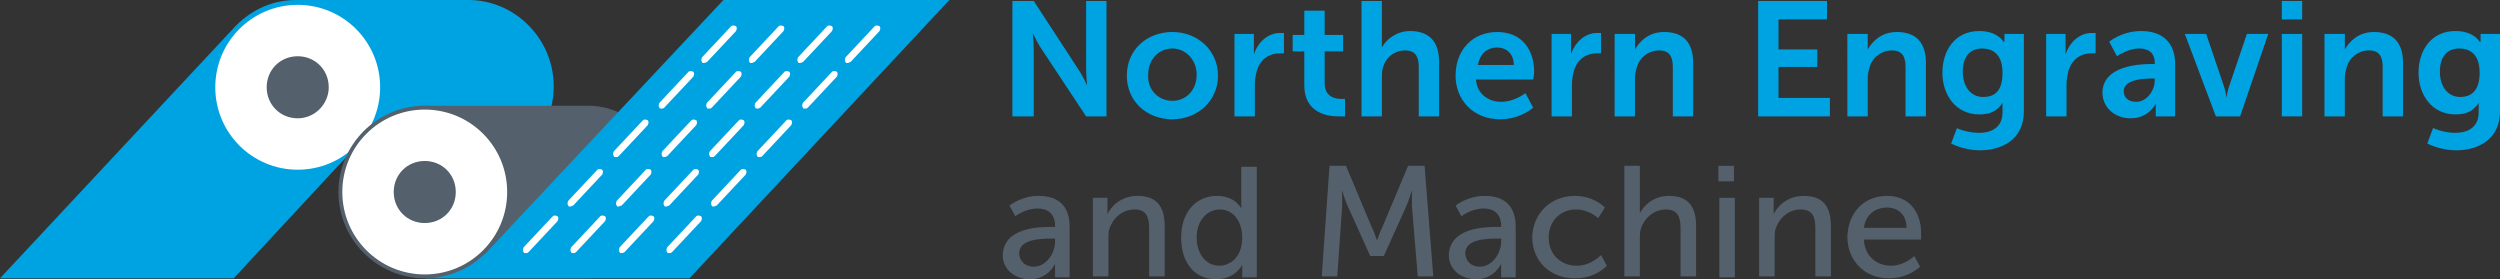 <?xml version="1.0" encoding="utf-8"?>
<!-- Generator: Adobe Illustrator 24.1.0, SVG Export Plug-In . SVG Version: 6.00 Build 0)  -->
<svg version="1.1" id="Livello_1" xmlns="http://www.w3.org/2000/svg" xmlns:xlink="http://www.w3.org/1999/xlink" x="0px" y="0px"
	 viewBox="0 0 257.8 28.8" style="enable-background:new 0 0 257.8 28.8;" xml:space="preserve">
<rect x="0" y="0" width="257.8" height="28.8" fill="#333333" stroke="none"/>
<style type="text/css">
	.st0{fill:#00A3E2;}
	.st1{fill:#54616C;}
	.st2{fill:#FFFFFF;}
</style>
<path class="st0" d="M104.4,0.1h2.2l4.5,6.9c0.5,0.7,1,1.8,1,1.8S112,7.7,112,7V0.1h2.1V12H112l-4.5-6.8c-0.5-0.7-1-1.8-1-1.8
	s0.1,1.1,0.1,1.8V12h-2.2V0.1L104.4,0.1z"/>
<path class="st0" d="M120.9,3.3c2.6,0,4.7,1.9,4.7,4.5s-2.1,4.5-4.7,4.5s-4.7-1.8-4.7-4.5S118.3,3.3,120.9,3.3z M120.9,10.4
	c1.4,0,2.5-1.1,2.5-2.7S122.2,5,120.9,5c-1.4,0-2.5,1.1-2.5,2.7C118.3,9.3,119.5,10.4,120.9,10.4z"/>
<path class="st0" d="M127.3,3.5h2V5c0,0.3,0,0.6,0,0.6c0.4-1.2,1.4-2.2,2.7-2.2c0.2,0,0.4,0,0.4,0v2.1c0,0-0.2,0-0.5,0
	c-0.9,0-1.9,0.5-2.3,1.8c-0.1,0.4-0.2,0.9-0.2,1.4V12h-2.1V3.5L127.3,3.5z"/>
<path class="st0" d="M134.4,5.3h-1.1V3.6h1.2V1.1h2.1v2.5h1.9v1.7h-1.9v3.3c0,1.4,1.1,1.6,1.7,1.6c0.2,0,0.4,0,0.4,0V12
	c0,0-0.3,0-0.7,0c-1.2,0-3.5-0.4-3.5-3.2V5.3H134.4z"/>
<path class="st0" d="M140.4,0.1h2.1v4.1c0,0.4,0,0.7,0,0.7c0.4-0.8,1.5-1.7,2.9-1.7c1.9,0,3,1,3,3.2V12h-2.1V6.9
	c0-1-0.3-1.7-1.4-1.7c-1.1,0-2,0.7-2.3,1.8c-0.1,0.3-0.1,0.7-0.1,1.1V12h-2.1V0.1z"/>
<path class="st0" d="M154.4,3.3c2.5,0,3.8,1.8,3.8,4.1c0,0.3-0.1,0.8-0.1,0.8h-5.9c0.1,1.5,1.3,2.3,2.6,2.3c1.4,0,2.5-0.9,2.5-0.9
	l0.8,1.5c0,0-1.3,1.2-3.4,1.2c-2.8,0-4.6-2-4.6-4.5C150.1,5.1,151.9,3.3,154.4,3.3z M156.1,6.7c0-1.2-0.8-1.8-1.7-1.8
	c-1.1,0-1.8,0.7-2,1.8H156.1z"/>
<path class="st0" d="M160,3.5h2V5c0,0.3,0,0.6,0,0.6c0.4-1.2,1.4-2.2,2.7-2.2c0.2,0,0.4,0,0.4,0v2.1c0,0-0.2,0-0.5,0
	c-0.9,0-1.9,0.5-2.3,1.8c-0.1,0.4-0.2,0.9-0.2,1.4V12H160V3.5z"/>
<path class="st0" d="M166.6,3.5h2v1c0,0.3,0,0.6,0,0.6c0.4-0.7,1.3-1.8,3-1.8c1.9,0,3,1,3,3.2V12h-2.1V6.9c0-1-0.3-1.7-1.4-1.7
	c-1.1,0-2,0.7-2.3,1.7c-0.1,0.4-0.2,0.7-0.2,1.1v4h-2.1V3.5H166.6z"/>
<path class="st0" d="M181.3,0.1h7.1V2h-5v3.1h4v1.8h-4v3.2h5.3V12h-7.4V0.1z"/>
<path class="st0" d="M190.6,3.5h2v1c0,0.3,0,0.6,0,0.6c0.4-0.7,1.3-1.8,3-1.8c1.9,0,3,1,3,3.2V12h-2.1V6.9c0-1-0.3-1.7-1.4-1.7
	c-1.1,0-2,0.7-2.3,1.7c-0.1,0.4-0.2,0.7-0.2,1.1v4h-2.1V3.5H190.6z"/>
<path class="st0" d="M204.1,13.7c1.3,0,2.4-0.6,2.4-2.1v-0.5c0-0.2,0-0.5,0-0.5c-0.5,0.8-1.2,1.2-2.4,1.2c-2.4,0-3.8-2-3.8-4.3
	s1.3-4.3,3.8-4.3c1.9,0,2.5,1.1,2.5,1.1h0.1c0,0,0-0.1,0-0.2V3.5h2v8c0,2.9-2.3,4-4.5,4c-1.1,0-2.2-0.3-3-0.7l0.6-1.6
	C201.7,13.2,202.8,13.7,204.1,13.7z M206.5,7.5c0-1.9-1-2.5-2.1-2.5c-1.3,0-2,0.9-2,2.4s0.8,2.6,2.1,2.6
	C205.6,10,206.5,9.5,206.5,7.5z"/>
<path class="st0" d="M211,3.5h2V5c0,0.3,0,0.6,0,0.6c0.4-1.2,1.4-2.2,2.7-2.2c0.2,0,0.4,0,0.4,0v2.1c0,0-0.2,0-0.5,0
	c-0.9,0-1.9,0.5-2.3,1.8c-0.1,0.4-0.2,0.9-0.2,1.4V12H211V3.5z"/>
<path class="st0" d="M221.9,6.6h0.3V6.5c0-1.1-0.7-1.5-1.6-1.5c-1.2,0-2.3,0.8-2.3,0.8l-0.8-1.5c0,0,1.3-1.1,3.3-1.1
	c2.2,0,3.5,1.2,3.5,3.4V12h-2v-0.7c0-0.3,0-0.6,0-0.6s-0.7,1.5-2.6,1.5c-1.5,0-2.9-1-2.9-2.7C216.9,6.8,220.5,6.6,221.9,6.6z
	 M220.3,10.5c1.1,0,1.9-1.2,1.9-2.2V8.1h-0.4c-1.1,0-2.8,0.2-2.8,1.3C219,10,219.4,10.5,220.3,10.5z"/>
<path class="st0" d="M225.3,3.5h2.2l1.8,5.3c0.2,0.5,0.3,1.3,0.3,1.3s0.1-0.8,0.3-1.3l1.8-5.3h2.2L231,12h-2.5L225.3,3.5z"/>
<path class="st0" d="M235.3,0.1h2.1V2h-2.1V0.1z M235.3,3.5h2.1V12h-2.1V3.5z"/>
<path class="st0" d="M239.8,3.5h2v1c0,0.3,0,0.6,0,0.6c0.4-0.7,1.3-1.8,3-1.8c1.9,0,3,1,3,3.2V12h-2.1V6.9c0-1-0.3-1.7-1.4-1.7
	c-1.1,0-2,0.7-2.3,1.7c-0.1,0.4-0.2,0.7-0.2,1.1v4h-2.1V3.5H239.8z"/>
<path class="st0" d="M253.2,13.7c1.3,0,2.4-0.6,2.4-2.1v-0.5c0-0.2,0-0.5,0-0.5c-0.5,0.8-1.2,1.2-2.4,1.2c-2.4,0-3.8-2-3.8-4.3
	s1.3-4.3,3.8-4.3c1.9,0,2.5,1.1,2.5,1.1h0.1c0,0,0-0.1,0-0.2V3.5h2v8c0,2.9-2.3,4-4.5,4c-1.1,0-2.2-0.3-3-0.7l0.6-1.6
	C250.9,13.2,251.9,13.7,253.2,13.7z M255.7,7.5c0-1.9-1-2.5-2.1-2.5c-1.3,0-2,0.9-2,2.4s0.8,2.6,2.1,2.6
	C254.7,10,255.7,9.5,255.7,7.5z"/>
<path class="st1" d="M108.4,23.4h0.4v-0.1c0-1.3-0.8-1.8-1.8-1.8c-1.3,0-2.3,0.8-2.3,0.8l-0.6-1.1c0,0,1.2-1,3-1
	c2.1,0,3.2,1.1,3.2,3.2v5.2h-1.5v-0.8c0-0.4,0-0.6,0-0.6s-0.7,1.6-2.6,1.6c-1.4,0-2.8-0.9-2.8-2.5C103.5,23.5,107,23.4,108.4,23.4z
	 M106.6,27.5c1.3,0,2.2-1.4,2.2-2.6v-0.3h-0.4c-1.2,0-3.3,0.1-3.3,1.5C105.1,26.8,105.6,27.5,106.6,27.5z"/>
<path class="st1" d="M112.7,20.4h1.5v1.1c0,0.3,0,0.6,0,0.6c0.3-0.7,1.3-1.9,3.1-1.9c1.9,0,2.8,1,2.8,3.1v5.2h-1.6v-4.9
	c0-1.1-0.2-2-1.5-2c-1.2,0-2.2,0.8-2.6,2c-0.1,0.3-0.1,0.7-0.1,1.1v3.8h-1.6V20.4L112.7,20.4z"/>
<path class="st1" d="M125.5,20.2c1.9,0,2.5,1.3,2.5,1.3s0-0.2,0-0.5v-3.8h1.6v11.4h-1.5v-0.8c0-0.3,0-0.5,0-0.5s-0.7,1.5-2.7,1.5
	c-2.2,0-3.6-1.7-3.6-4.3C121.8,21.8,123.4,20.2,125.5,20.2z M125.7,27.4c1.2,0,2.4-0.9,2.4-2.9c0-1.5-0.8-2.9-2.3-2.9
	c-1.3,0-2.4,1.1-2.4,2.9C123.4,26.2,124.4,27.4,125.7,27.4z"/>
<path class="st1" d="M137.1,17.1h1.7l2.6,6.2c0.3,0.6,0.6,1.5,0.6,1.5s0.3-0.9,0.6-1.5l2.6-6.2h1.7l0.9,11.4h-1.6l-0.6-7.2
	c0-0.7,0-1.7,0-1.7s-0.3,1-0.6,1.7l-2.3,5.1h-1.4l-2.3-5.1c-0.3-0.6-0.6-1.7-0.6-1.7s0,1,0,1.7l-0.5,7.2h-1.6L137.1,17.1z"/>
<path class="st1" d="M154.4,23.4h0.4v-0.1c0-1.3-0.8-1.8-1.8-1.8c-1.3,0-2.3,0.8-2.3,0.8l-0.6-1.1c0,0,1.2-1,3-1
	c2.1,0,3.2,1.1,3.2,3.2v5.2h-1.5v-0.8c0-0.4,0-0.6,0-0.6s-0.7,1.6-2.6,1.6c-1.4,0-2.8-0.9-2.8-2.5C149.5,23.5,153,23.4,154.4,23.4z
	 M152.6,27.5c1.3,0,2.2-1.4,2.2-2.6v-0.3h-0.4c-1.2,0-3.3,0.1-3.3,1.5C151.1,26.8,151.6,27.5,152.6,27.5z"/>
<path class="st1" d="M162.4,20.2c2,0,3.1,1.2,3.1,1.2l-0.7,1.1c0,0-0.9-0.9-2.3-0.9c-1.6,0-2.8,1.2-2.8,2.9c0,1.7,1.2,2.9,2.9,2.9
	c1.5,0,2.5-1.1,2.5-1.1l0.6,1.1c0,0-1.1,1.3-3.3,1.3c-2.6,0-4.4-1.8-4.4-4.3C158.1,22,159.9,20.2,162.4,20.2z"/>
<path class="st1" d="M167.5,17.1h1.6v4.2c0,0.4,0,0.7,0,0.7c0.4-0.8,1.4-1.8,3-1.8c1.9,0,2.8,1,2.8,3.1v5.2h-1.6v-4.9
	c0-1.1-0.2-2-1.5-2c-1.2,0-2.2,0.8-2.6,2c-0.1,0.3-0.1,0.7-0.1,1.1v3.8h-1.6V17.1L167.5,17.1z"/>
<path class="st1" d="M177.2,17.1h1.6v1.6h-1.6V17.1z M177.3,20.4h1.6v8.2h-1.6V20.4z"/>
<path class="st1" d="M181.4,20.4h1.5v1.1c0,0.3,0,0.6,0,0.6c0.3-0.7,1.3-1.9,3.1-1.9c1.9,0,2.8,1,2.8,3.1v5.2h-1.6v-4.9
	c0-1.1-0.2-2-1.5-2c-1.2,0-2.2,0.8-2.6,2c-0.1,0.3-0.1,0.7-0.1,1.1v3.8h-1.6V20.4L181.4,20.4z"/>
<path class="st1" d="M194.6,20.2c2.3,0,3.5,1.7,3.5,3.8c0,0.2,0,0.7,0,0.7h-5.9c0.1,1.8,1.4,2.7,2.8,2.7s2.4-1,2.4-1l0.6,1.1
	c0,0-1.2,1.2-3.2,1.2c-2.6,0-4.3-1.9-4.3-4.3C190.6,21.8,192.3,20.2,194.6,20.2z M196.6,23.5c0-1.4-0.9-2.1-2-2.1
	c-1.2,0-2.2,0.7-2.4,2.1H196.6z"/>
<path class="st0" d="M57.1,8.9c0,4.9-3.9,8.9-8.8,8.9H36l-0.3-1.6L24.1,28.7H0L24,3c1.6-1.8,3.9-3,6.5-3h17.8
	C53.1,0,57.1,4,57.1,8.9z"/>
<path class="st2" d="M39.2,9c0,4.7-3.8,8.5-8.5,8.5s-8.5-3.8-8.5-8.5s3.8-8.5,8.5-8.5S39.2,4.3,39.2,9z"/>
<path class="st1" d="M68.9,19.7c0,4.8-3.6,8.9-8.1,9H44.4c-5.4,0.1-5.8-17.5-0.8-17.8h17c1.5,0,2.9,0.4,4.1,1.2
	C67.3,13.6,68.9,16.4,68.9,19.7z"/>
<path class="st0" d="M43.8,28.7l2.4-0.5l2-0.9l1.9-1.2L74.6,0h23.3L71.1,28.7H43.8z"/>
<path class="st2" d="M87.4,6.5c-0.1,0-0.2,0-0.2-0.1c-0.1-0.1-0.1-0.3,0-0.5l3-3.2c0.1-0.1,0.3-0.1,0.5,0c0.1,0.1,0.1,0.3,0,0.5
	l-3,3.2C87.6,6.4,87.5,6.5,87.4,6.5z"/>
<path class="st2" d="M83,11.2c-0.1,0-0.2,0-0.2-0.1c-0.1-0.1-0.1-0.3,0-0.5l3-3.2c0.1-0.1,0.3-0.1,0.5,0c0.1,0.1,0.1,0.3,0,0.5
	l-3,3.2C83.2,11.2,83.1,11.2,83,11.2z"/>
<path class="st2" d="M78.3,16.2c-0.1,0-0.2,0-0.2-0.1c-0.1-0.1-0.1-0.3,0-0.5l3-3.2c0.1-0.1,0.3-0.1,0.5,0c0.1,0.1,0.1,0.3,0,0.5
	l-3,3.2C78.5,16.2,78.4,16.2,78.3,16.2z"/>
<path class="st2" d="M73.6,21.3c-0.1,0-0.2,0-0.2-0.1c-0.1-0.1-0.1-0.3,0-0.5l3-3.2c0.1-0.1,0.3-0.1,0.5,0c0.1,0.1,0.1,0.3,0,0.5
	l-3,3.2C73.8,21.2,73.7,21.3,73.6,21.3z"/>
<path class="st2" d="M69,26.1c-0.1,0-0.2,0-0.2-0.1c-0.1-0.1-0.1-0.3,0-0.5l3-3.2c0.1-0.1,0.3-0.1,0.5,0c0.1,0.1,0.1,0.3,0,0.5
	l-3,3.2C69.2,26.1,69.1,26.1,69,26.1z"/>
<path class="st2" d="M82.5,6.5c-0.1,0-0.2,0-0.2-0.1c-0.1-0.1-0.1-0.3,0-0.5l3-3.2c0.1-0.1,0.3-0.1,0.5,0c0.1,0.1,0.1,0.3,0,0.5
	l-3,3.2C82.7,6.4,82.6,6.5,82.5,6.5z"/>
<path class="st2" d="M78.1,11.2c-0.1,0-0.2,0-0.2-0.1c-0.1-0.1-0.1-0.3,0-0.5l3-3.2c0.1-0.1,0.3-0.1,0.5,0c0.1,0.1,0.1,0.3,0,0.5
	l-3,3.2C78.2,11.2,78.2,11.2,78.1,11.2z"/>
<path class="st2" d="M73.4,16.2c-0.1,0-0.2,0-0.2-0.1c-0.1-0.1-0.1-0.3,0-0.5l3-3.2c0.1-0.1,0.3-0.1,0.5,0c0.1,0.1,0.1,0.3,0,0.5
	l-3,3.2C73.6,16.2,73.5,16.2,73.4,16.2z"/>
<path class="st2" d="M68.7,21.3c-0.1,0-0.2,0-0.2-0.1c-0.1-0.1-0.1-0.3,0-0.5l3-3.2c0.1-0.1,0.3-0.1,0.5,0c0.1,0.1,0.1,0.3,0,0.5
	l-3,3.2C68.9,21.2,68.8,21.3,68.7,21.3z"/>
<path class="st2" d="M64.1,26.1c-0.1,0-0.2,0-0.2-0.1c-0.1-0.1-0.1-0.3,0-0.5l3-3.2c0.1-0.1,0.3-0.1,0.5,0c0.1,0.1,0.1,0.3,0,0.5
	l-3,3.2C64.2,26.1,64.2,26.1,64.1,26.1z"/>
<path class="st2" d="M77.5,6.5c-0.1,0-0.2,0-0.2-0.1c-0.1-0.1-0.1-0.3,0-0.5l3-3.2c0.1-0.1,0.3-0.1,0.5,0c0.1,0.1,0.1,0.3,0,0.5
	l-3,3.2C77.7,6.4,77.6,6.5,77.5,6.5z"/>
<path class="st2" d="M73.1,11.2c-0.1,0-0.2,0-0.2-0.1c-0.1-0.1-0.1-0.3,0-0.5l3-3.2c0.1-0.1,0.3-0.1,0.5,0c0.1,0.1,0.1,0.3,0,0.5
	l-3,3.2C73.3,11.2,73.2,11.2,73.1,11.2z"/>
<path class="st2" d="M68.5,16.2c-0.1,0-0.2,0-0.2-0.1c-0.1-0.1-0.1-0.3,0-0.5l3-3.2c0.1-0.1,0.3-0.1,0.5,0c0.1,0.1,0.1,0.3,0,0.5
	l-3,3.2C68.6,16.2,68.5,16.2,68.5,16.2z"/>
<path class="st2" d="M63.8,21.3c-0.1,0-0.2,0-0.2-0.1c-0.1-0.1-0.1-0.3,0-0.5l3-3.2c0.1-0.1,0.3-0.1,0.5,0c0.1,0.1,0.1,0.3,0,0.5
	l-3,3.2C63.9,21.2,63.9,21.3,63.8,21.3z"/>
<path class="st2" d="M59.1,26.1c-0.1,0-0.2,0-0.2-0.1c-0.1-0.1-0.1-0.3,0-0.5l3-3.2c0.1-0.1,0.3-0.1,0.5,0c0.1,0.1,0.1,0.3,0,0.5
	l-3,3.2C59.3,26.1,59.2,26.1,59.1,26.1z"/>
<path class="st2" d="M72.6,6.5c-0.1,0-0.2,0-0.2-0.1c-0.1-0.1-0.1-0.3,0-0.5l3-3.2c0.1-0.1,0.3-0.1,0.5,0C76,2.8,76,3,75.9,3.2
	l-3,3.2C72.8,6.4,72.7,6.5,72.6,6.5z"/>
<path class="st2" d="M68.2,11.2c-0.1,0-0.2,0-0.2-0.1c-0.1-0.1-0.1-0.3,0-0.5l3-3.2c0.1-0.1,0.3-0.1,0.5,0c0.1,0.1,0.1,0.3,0,0.5
	l-3,3.2C68.4,11.2,68.3,11.2,68.2,11.2z"/>
<path class="st2" d="M63.5,16.2c-0.1,0-0.2,0-0.2-0.1c-0.1-0.1-0.1-0.3,0-0.5l3-3.2c0.1-0.1,0.3-0.1,0.5,0c0.1,0.1,0.1,0.3,0,0.5
	l-3,3.2C63.7,16.2,63.6,16.2,63.5,16.2z"/>
<path class="st2" d="M58.8,21.3c-0.1,0-0.2,0-0.2-0.1c-0.1-0.1-0.1-0.3,0-0.5l3-3.2c0.1-0.1,0.3-0.1,0.5,0c0.1,0.1,0.1,0.3,0,0.5
	l-3,3.2C59,21.2,58.9,21.3,58.8,21.3z"/>
<path class="st2" d="M54.2,26.1c-0.1,0-0.2,0-0.2-0.1c-0.1-0.1-0.1-0.3,0-0.5l3-3.2c0.1-0.1,0.3-0.1,0.5,0c0.1,0.1,0.1,0.3,0,0.5
	l-3,3.2C54.4,26.1,54.3,26.1,54.2,26.1z"/>
<path class="st1" d="M33.9,9c0-1.8-1.4-3.2-3.2-3.2c-1.8,0-3.2,1.4-3.2,3.2s1.4,3.2,3.2,3.2C32.5,12.2,33.9,10.7,33.9,9z"/>
<path class="st1" d="M52.7,19.8c0,4.9-4,8.9-8.9,8.9s-8.9-4-8.9-8.9s4-8.9,8.9-8.9S52.7,14.9,52.7,19.8z"/>
<path class="st2" d="M52.3,19.8c0,4.7-3.8,8.5-8.5,8.5s-8.5-3.8-8.5-8.5s3.8-8.5,8.5-8.5S52.3,15.1,52.3,19.8z"/>
<path class="st1" d="M47,19.8c0-1.8-1.4-3.2-3.2-3.2c-1.8,0-3.2,1.4-3.2,3.2c0,1.8,1.4,3.2,3.2,3.2C45.6,23,47,21.6,47,19.8z"/>
</svg>
